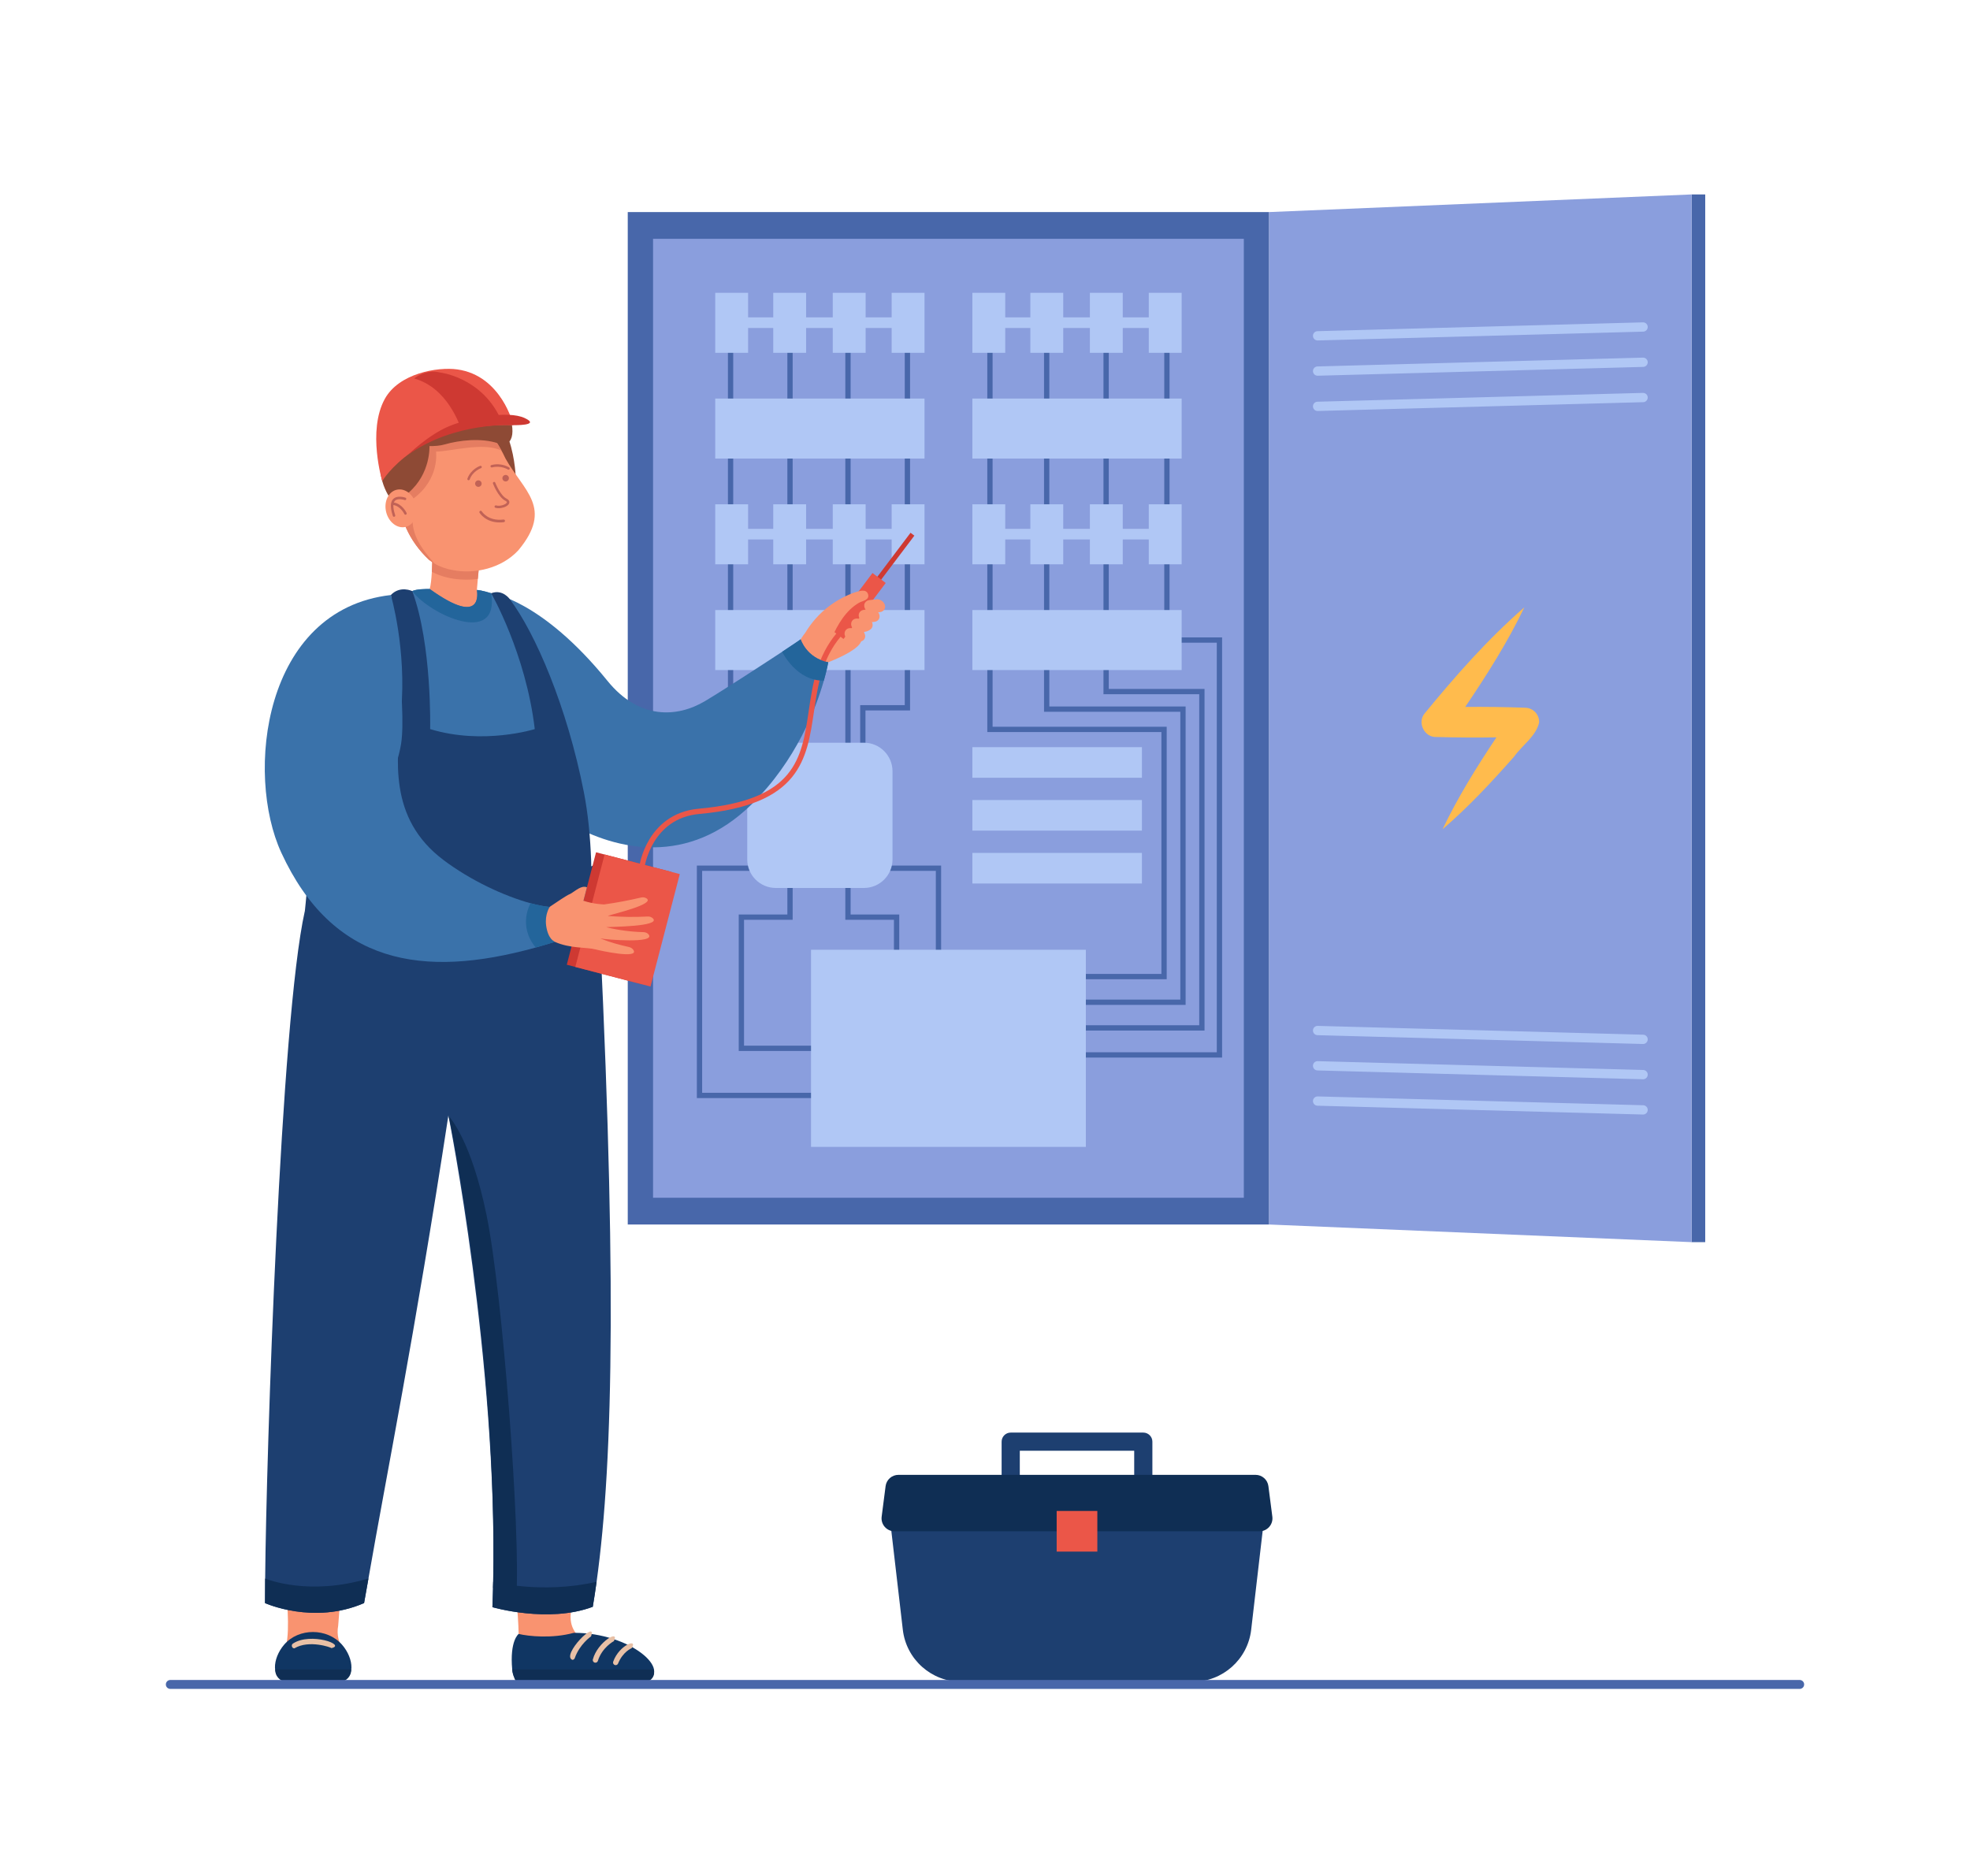 <?xml version="1.0" encoding="utf-8"?>
<!-- Generator: Adobe Illustrator 27.5.0, SVG Export Plug-In . SVG Version: 6.00 Build 0)  -->
<svg version="1.1" id="Ñëîé_1" xmlns="http://www.w3.org/2000/svg" xmlns:xlink="http://www.w3.org/1999/xlink" x="0px" y="0px"
	 viewBox="0 0 2100 2000" style="enable-background:new 0 0 2100 2000;" xml:space="preserve">
<rect id="_x35_" style="fill:#FFFFFF;" width="2100" height="2000"/>
<g>
	<g id="_x34_">
		<rect x="669.174" y="226.096" style="fill:#4867AA;" width="683.708" height="1079.376"/>
		<rect x="1803.184" y="207.295" style="fill:#4867AA;" width="14.57" height="1116.977"/>
		<polygon style="fill:#8A9EDD;" points="1803.184,1324.272 1352.882,1305.472 1352.882,226.096 1803.184,207.295 		"/>
		<rect x="696.144" y="254.616" style="fill:#8A9EDD;" width="629.769" height="1022.335"/>
		<polygon style="fill:#4867AA;" points="881.026,1170.689 742.844,1170.689 742.844,922.795 823.485,922.795 823.485,757.404 
			775.965,757.404 775.965,344.163 781.605,344.163 781.605,751.764 829.126,751.764 829.126,928.435 748.484,928.435 
			748.484,1165.05 881.026,1165.05 		"/>
		<polygon style="fill:#4867AA;" points="881.026,1120.462 787.485,1120.462 787.485,974.967 839.326,974.967 839.326,344.163 
			844.966,344.163 844.966,980.607 793.125,980.607 793.125,1114.821 881.026,1114.821 		"/>
		<polygon style="fill:#4867AA;" points="1003.228,1167.87 997.588,1167.87 997.588,928.435 916.947,928.435 916.947,751.764 
			964.468,751.764 964.468,344.163 970.108,344.163 970.108,757.404 922.587,757.404 922.587,922.795 1003.228,922.795 		"/>
		<polygon style="fill:#4867AA;" points="958.587,1117.641 952.947,1117.641 952.947,980.607 901.107,980.607 901.107,344.163 
			906.747,344.163 906.747,974.967 958.587,974.967 		"/>
		<polygon style="fill:#4867AA;" points="1243.692,1043.967 1112.87,1043.967 1112.87,1038.327 1238.052,1038.327 1238.052,780.444 
			1052.45,780.444 1052.45,344.163 1058.09,344.163 1058.09,774.804 1243.692,774.804 		"/>
		<polygon style="fill:#4867AA;" points="1263.853,1071.328 1115.75,1071.328 1115.75,1065.688 1258.212,1065.688 1258.212,758.837 
			1112.929,758.837 1112.929,344.163 1118.569,344.163 1118.569,753.197 1263.853,753.197 		"/>
		<polygon style="fill:#4867AA;" points="1284.013,1098.688 1115.75,1098.688 1115.75,1093.047 1278.372,1093.047 1278.372,740.123 
			1176.291,740.123 1176.291,344.163 1181.931,344.163 1181.931,734.483 1284.013,734.483 		"/>
		<polygon style="fill:#4867AA;" points="1302.733,1127.489 1115.75,1127.489 1115.75,1121.849 1297.092,1121.849 1297.092,685.191 
			1241.092,685.191 1241.092,344.163 1246.732,344.163 1246.732,679.551 1302.733,679.551 		"/>
		<rect x="1036.53" y="424.909" style="fill:#B0C7F5;" width="223.096" height="63.982"/>
		<rect x="762.43" y="424.909" style="fill:#B0C7F5;" width="223.096" height="63.982"/>
		<rect x="864.546" y="1012.563" style="fill:#B0C7F5;" width="292.964" height="210.156"/>
		<polygon style="fill:#B0C7F5;" points="950.484,312.173 950.484,338.343 922.755,338.343 922.755,312.173 887.713,312.173 
			887.713,338.343 859.297,338.343 859.297,312.173 824.255,312.173 824.255,338.343 797.472,338.343 797.472,312.173 
			762.43,312.173 762.43,376.154 797.472,376.154 797.472,349.667 824.255,349.667 824.255,376.154 859.297,376.154 
			859.297,349.667 887.713,349.667 887.713,376.154 922.755,376.154 922.755,349.667 950.484,349.667 950.484,376.154 
			985.526,376.154 985.526,312.173 		"/>
		<polygon style="fill:#B0C7F5;" points="1224.584,312.173 1224.584,338.343 1196.855,338.343 1196.855,312.173 1161.813,312.173 
			1161.813,338.343 1133.397,338.343 1133.397,312.173 1098.355,312.173 1098.355,338.343 1071.572,338.343 1071.572,312.173 
			1036.53,312.173 1036.53,376.154 1071.572,376.154 1071.572,349.667 1098.355,349.667 1098.355,376.154 1133.397,376.154 
			1133.397,349.667 1161.813,349.667 1161.813,376.154 1196.855,376.154 1196.855,349.667 1224.584,349.667 1224.584,376.154 
			1259.626,376.154 1259.626,312.173 		"/>
		<rect x="1036.53" y="650.38" style="fill:#B0C7F5;" width="223.096" height="63.982"/>
		<rect x="1036.53" y="796.574" style="fill:#B0C7F5;" width="180.741" height="32.611"/>
		<rect x="1036.53" y="852.942" style="fill:#B0C7F5;" width="180.741" height="32.611"/>
		<rect x="1036.53" y="909.31" style="fill:#B0C7F5;" width="180.741" height="32.611"/>
		<rect x="762.43" y="650.38" style="fill:#B0C7F5;" width="223.096" height="63.982"/>
		<polygon style="fill:#B0C7F5;" points="950.484,537.644 950.484,563.815 922.755,563.815 922.755,537.644 887.713,537.644 
			887.713,563.815 859.297,563.815 859.297,537.644 824.255,537.644 824.255,563.815 797.472,563.815 797.472,537.644 
			762.43,537.644 762.43,601.626 797.472,601.626 797.472,575.139 824.255,575.139 824.255,601.626 859.297,601.626 
			859.297,575.139 887.713,575.139 887.713,601.626 922.755,601.626 922.755,575.139 950.484,575.139 950.484,601.626 
			985.526,601.626 985.526,537.644 		"/>
		<polygon style="fill:#B0C7F5;" points="1224.584,537.644 1224.584,563.815 1196.855,563.815 1196.855,537.644 1161.813,537.644 
			1161.813,563.815 1133.397,563.815 1133.397,537.644 1098.355,537.644 1098.355,563.815 1071.572,563.815 1071.572,537.644 
			1036.53,537.644 1036.53,601.626 1071.572,601.626 1071.572,575.139 1098.355,575.139 1098.355,601.626 1133.397,601.626 
			1133.397,575.139 1161.813,575.139 1161.813,601.626 1196.855,601.626 1196.855,575.139 1224.584,575.139 1224.584,601.626 
			1259.626,601.626 1259.626,537.644 		"/>
		<path style="fill:#B0C7F5;" d="M920.968,946.677h-93.979c-16.812,0-30.44-13.628-30.44-30.44v-93.979
			c0-16.812,13.628-30.44,30.44-30.44h93.979c16.812,0,30.44,13.629,30.44,30.44v93.979
			C951.408,933.048,937.779,946.677,920.968,946.677z"/>
		<path id="_x36_" style="fill:#FFBB4D;" d="M1626.142,754.545c-21.397-0.802-42.807-1.077-64.216-0.882
			c23.063-34.119,45.139-68.92,63.01-106.173c-39.099,34.009-73.374,73.019-106.134,112.931
			c-8.385,9.704-0.455,26.044,12.514,25.297c21.28,0.614,42.568,0.751,63.853,0.405c-21.005,31.488-41.061,63.713-57.421,97.955
			c27.529-23.663,52.276-50.227,76.232-77.369c8.542-12.135,23.404-21.676,26.728-36.492
			C1641.011,761.866,1634.491,754.85,1626.142,754.545z"/>
		<path style="fill:#B0C7F5;" d="M1751.516,1188.221c-0.046,0-0.092,0-0.137-0.002l-346.961-9.401
			c-2.733-0.073-4.889-2.349-4.814-5.083c0.072-2.687,2.274-4.816,4.946-4.816c0.046,0,0.092,0,0.137,0.002l346.961,9.401
			c2.733,0.073,4.889,2.349,4.814,5.083C1756.39,1186.092,1754.188,1188.221,1751.516,1188.221z"/>
		<path style="fill:#B0C7F5;" d="M1751.516,1150.62c-0.046,0-0.092,0-0.137-0.002l-346.961-9.4
			c-2.733-0.073-4.889-2.349-4.814-5.083c0.072-2.687,2.274-4.816,4.946-4.816c0.046,0,0.092,0,0.137,0.002l346.961,9.4
			c2.733,0.073,4.889,2.349,4.814,5.083C1756.39,1148.491,1754.188,1150.62,1751.516,1150.62z"/>
		<path style="fill:#B0C7F5;" d="M1751.516,1113.02c-0.046,0-0.092,0-0.137-0.002l-346.961-9.401
			c-2.733-0.073-4.889-2.349-4.814-5.083c0.072-2.687,2.274-4.816,4.946-4.816c0.046,0,0.092,0,0.137,0.002l346.961,9.401
			c2.733,0.073,4.889,2.349,4.814,5.083C1756.39,1110.891,1754.188,1113.02,1751.516,1113.02z"/>
		<path style="fill:#B0C7F5;" d="M1404.55,438.17c-2.672,0-4.873-2.129-4.946-4.817c-0.074-2.733,2.082-5.009,4.814-5.083
			l346.961-9.4c2.71-0.076,5.01,2.081,5.083,4.815c0.074,2.733-2.082,5.009-4.814,5.083l-346.961,9.4
			C1404.641,438.169,1404.595,438.17,1404.55,438.17z"/>
		<path style="fill:#B0C7F5;" d="M1404.55,400.569c-2.672,0-4.873-2.129-4.946-4.817c-0.074-2.733,2.082-5.009,4.814-5.083
			l346.961-9.4c2.71-0.068,5.01,2.081,5.083,4.815c0.074,2.733-2.082,5.009-4.814,5.083l-346.961,9.4
			C1404.641,400.569,1404.595,400.569,1404.55,400.569z"/>
		<path style="fill:#B0C7F5;" d="M1404.55,362.968c-2.672,0-4.873-2.129-4.946-4.817c-0.074-2.733,2.082-5.009,4.814-5.083
			l346.961-9.4c2.71-0.088,5.01,2.081,5.083,4.815c0.074,2.733-2.082,5.009-4.814,5.083l-346.961,9.4
			C1404.641,362.968,1404.595,362.968,1404.55,362.968z"/>
	</g>
	<g id="_x33_">
		<path style="fill:#F99370;" d="M871.106,710.452c0,0,42.268-14.079,46.809-26.572c7.783-21.41,9.919-43.101-2.431-41.904
			c-12.35,1.196-42.383,22.674-47.257,28.988C868.227,670.964,868.216,683.612,871.106,710.452z"/>
		<polygon style="fill:#CE3932;" points="928.674,623.588 932.745,626.66 974.705,571.074 972.746,569.595 970.634,568.001 		"/>
		
			<rect x="905.804" y="609.166" transform="matrix(-0.799 -0.602 0.602 -0.799 1256.203 1713.252)" style="fill:#EB5648;" width="17.654" height="74.737"/>
		<path style="fill:#F99370;" d="M904.72,682.61c4.529,2.499,10.123,3.119,14.862,0.464c3.014-1.688,3.607-5.673,1.326-8.899
			c-1.608-2.274-4.216-3.565-6.671-3.537l-3.733,0.051c-0.074,0.001,0.087-0.012,0.057-0.014c-0.192,0.006-0.559-0.216-0.003,0.085
			c-3.715-2.123-8.033-1.191-9.645,2.082C899.301,676.114,901.005,680.487,904.72,682.61z"/>
		<path style="fill:#F99370;" d="M913.609,673.09c5.027,1.397,10.845,1.063,14.828-2.521c2.659-2.491,2.304-6.908-0.793-9.865
			c-3.097-2.957-7.763-3.335-10.422-0.843c0.102-0.134,0.234-0.088-0.131-0.04c-0.886,0.081-1.793-0.207-1.314-0.073
			c-4.038-1.174-7.796,0.862-8.395,4.546C906.784,667.978,909.571,671.916,913.609,673.09z"/>
		<path style="fill:#F99370;" d="M924.887,663.815l7.272-0.859c3.994-0.472,6.334-3.91,5.226-7.679
			c-1.108-3.769-5.245-6.442-9.24-5.969l-7.272,0.859c-3.994,0.472-6.334,3.91-5.226,7.679
			C916.756,661.614,920.893,664.287,924.887,663.815z"/>
		<path style="fill:#F99370;" d="M930.748,653.45l7.272-0.859c3.995-0.472,6.334-3.91,5.226-7.679
			c-1.108-3.769-5.245-6.442-9.24-5.969l-7.272,0.859c-3.994,0.472-6.334,3.91-5.226,7.679
			C922.617,651.25,926.754,653.922,930.748,653.45z"/>
		<path style="fill:#F99370;" d="M886.763,679.9c6.221-14.353,15.041-29.19,28.824-37.216c3.992-2.281,11.512-2.798,9.772-9.172
			c-2.135-6.336-9.837-3.118-14.417-1.883c-17.391,6.266-38.465,18.953-53.316,44.258C846.29,695.201,880.344,697.685,886.763,679.9
			z"/>
		<path style="fill:#F99370;" d="M586.981,682.742c38.667,54.401,73.94,85.928,131.248,121.026
			c36.734,17.327,118.594-95.951,137.287-125.241c11.2-17.187,38.318-2.421,29.992,16.272
			c-25.257,56.1-54.584,112.391-102.109,153.476c-50.981,42.347-93.213,26.625-144.412-5.716
			c-52.201-33.15-97.746-75.642-137.653-122.565C460.954,668.856,547.083,631.024,586.981,682.742z"/>
		<path style="fill:#3A72AA;" d="M882.888,706.076c0,0-1.211,7.378-4.652,19.495c-8.217,28.99-29.228,85.1-77.035,131.964
			c-67.626,66.292-143.88,49.19-194.814,20.162c-35.615-20.296-128.742-113.441-128.742-113.441
			c-0.191-0.21,45.92-131.821,45.92-131.821s53.451,6.454,123.975,93.422c33.851,41.754,74.547,39.113,103.842,21.687
			c19.018-11.306,58.389-36.93,82.364-52.641c11.849-7.769,19.757-13.272,19.757-13.272S859.628,701.462,882.888,706.076z"/>
		<path style="fill:#F99370;" d="M685.927,1792.957H559.723c-11.017-0.443-10.933-11.68-8.902-20.393
			c6.949-31.407-5.335-103.523-7.611-135.823c-0.607-5.914,4.035-11.055,9.981-11.055c93.124-0.946,62.742-8.404,55.526,92.052
			c-5.506,35.089,36.349,41.778,60.213,45.656C684.64,1764.532,710.914,1785.975,685.927,1792.957z"/>
		<path style="fill:#103663;" d="M546.016,1779.864c0.34,6.188,3.409,13.247,10.576,13.093c-0.001,0,130.908,0,130.908,0
			c30.876-11.453-15.388-52.417-75.829-52.174c-23.064,6.33-48.147,3.732-58.802,1.187
			C552.87,1741.972,543.157,1749.019,546.016,1779.864z"/>
		<path style="fill:#E8C0A6;" d="M634.678,1772.633c1.188,0,2.287-0.767,2.658-1.96c4.447-14.377,16.965-21.02,17.092-21.085
			c6.415-12.974-17.487,0.916-22.407,19.441C631.446,1770.777,632.844,1772.661,634.678,1772.633z"/>
		<path style="fill:#E8C0A6;" d="M610.078,1769.609c1.151,0,2.227-0.72,2.628-1.868c5.194-14.93,17.189-23.061,17.311-23.14
			C637.113,1725.432,597.942,1764.484,610.078,1769.609z"/>
		<path style="fill:#0F2E54;" d="M696.661,1779.864H546.016c0.555,4.598,1.825,9.065,4.131,13.094h137.354
			C694.266,1792.967,699.064,1786.186,696.661,1779.864z"/>
		<path style="fill:#F99370;" d="M372.546,1783.839l-2.143-1.118c0,1.5-1.855,6.709-3.354,6.709l-63.359,1.305
			c-1.5,0-2.423-2.824-2.423-4.323l-5.404-1.547c0-9.488,0.781-12.928,4.972-20.27c15.404-20.473-2.985-112.036-2.453-135.957
			c-3.799-6.541,66.721-1.409,67.705-2.954c1.585,0.002,2.832,1.353,2.707,2.932l-8.299,104.624
			C356.772,1753.105,372.016,1765.113,372.546,1783.839z"/>
		<path style="fill:#103663;" d="M305.901,1792.958h55.951c17.48-2.387,15.681-24.744,2.761-39.489
			c-15.735-17.957-46.149-18.167-61.724-0.055C290.176,1768.197,288.536,1790.617,305.901,1792.958z"/>
		<path style="fill:#E8C0A6;" d="M313.818,1757.335c15.542-9.428,39.383-0.932,39.474-0.248
			c16.229-3.497-22.149-17.196-40.881-4.935C309.969,1753.474,311.089,1757.438,313.818,1757.335z"/>
		<path style="fill:#0F2E54;" d="M305.901,1792.958h55.951c7.119,0.008,12.847-5.99,12.408-13.094h-80.767
			C293.061,1786.966,298.784,1792.967,305.901,1792.958z"/>
		<path style="fill:#1D3F70;" d="M635.964,1686.387c-1.288,9.269-2.641,18.133-4.07,26.64
			c-47.489,17.813-106.974,0.404-106.974,0.404c0.273-6.787,0.489-13.649,0.658-20.577c0.056-2.153,0.103-4.305,0.151-6.467
			c4.785-234.12-47.743-497.422-47.762-497.187c-36.247,236.846-66.346,385.034-85.194,493.633
			c-1.645,9.485-3.205,18.246-4.672,26.245c-53.9,23.444-105.601,0-105.601,0s0-9.381,0.15-26.179
			c1.194-133.002,16.327-595.511,42.246-711.433c103.693,51.428,310.833-50.42,310.833-50.42
			C657.997,1343.77,654.172,1555.339,635.964,1686.387z"/>
		<path style="fill:#F99370;" d="M508.354,628.947c2.457-31.71,10.57-89.163-14.309-100.37c-17.445-7.2-39.384,6.751-35.06,27.124
			c1.672-0.922,3.554,56.569-0.923,72.24C410.283,639.336,548.889,693.781,508.354,628.947z"/>
		<path style="fill:#E57D61;" d="M458.655,553.071c0.073,0.877,0.177,1.768,0.331,2.63c1.208-0.704,2.653,31.039,1.367,53.945
			c20.96,11.022,44.563,8.185,49.007,7.535c3.507-34.092,8.72-75.882-15.318-88.603
			C477.655,520.429,456.749,534.591,458.655,553.071z"/>
		<path style="fill:#3A72AA;" d="M620.671,1034.098c0,0,10.515-96.416-0.57-172.508c-15.31-101.369-42.055-166.283-96.532-229.155
			c-0.604-0.173-9.972-3.157-15.189-3.46c1.251,9.276,2.084,36.395-50.307-1.031c-0.191,0.206-14.427-0.132-18.603,2.233
			c-4.189,3.971-100.993,248.337-104.493,322.569C333.555,974.623,554.894,1066.435,620.671,1034.098z"/>
		<path style="fill:#23659B;" d="M439.471,630.177c18.648,25.048,93.297,59.386,84.119,2.28c-0.616-0.209-9.955-3.172-15.207-3.485
			c0.273,1.495,7.349,40.69-50.319-1.036C454.54,627.697,443.609,627.945,439.471,630.177z"/>
		<path style="fill:#E8C0A6;" d="M656.294,1775.241c1.098,0,2.14-0.655,2.578-1.739c5.032-12.413,14.102-16.213,14.486-16.367
			c7.074-11.166-13.485-3.212-19.641,14.28C652.952,1773.191,654.37,1775.277,656.294,1775.241z"/>
		<path style="fill:#8E4A35;" d="M549.71,507.239c0,0-1.288-27.137-10.333-45.599l-15.297,8.081L549.71,507.239z"/>
		<path style="fill:#F99370;" d="M552.561,586.666c-17.884,19.305-46.213,25.492-69.134,21.275
			c-7.151-1.206-13.989-3.489-20.125-7.056l-0.009,0.001c-2.075-1.204-4.044-2.529-5.931-3.998l-0.028,0.004
			c-89.307-84.619,24.079-230.992,81.561-107.991C558.113,523.445,590.287,541.298,552.561,586.666z"/>
		<path style="fill:#C16256;" d="M513.088,517.062c0.82-1.735,0.076-3.805-1.661-4.623c-1.737-0.818-3.81-0.074-4.629,1.661
			c-0.82,1.735-0.076,3.805,1.661,4.623C510.196,519.542,512.268,518.798,513.088,517.062z"/>
		<path style="fill:#C16256;" d="M542.168,511.29c0.82-1.735,0.076-3.805-1.661-4.623c-1.737-0.818-3.81-0.074-4.629,1.661
			c-0.819,1.736-0.076,3.805,1.661,4.623C539.277,513.769,541.349,513.026,542.168,511.29z"/>
		<path style="fill:#C16256;" d="M534.011,541.634c-2.029,0.303-4.112,0.253-5.885-0.257c-0.7-0.199-1.101-0.931-0.9-1.625
			c0.2-0.703,0.941-1.093,1.628-0.9c4.45,1.278,10.63-1.112,11.429-3.133c0.28-0.711-0.685-1.378-1.545-1.809
			c-7.577-3.813-12.996-17.765-13.223-18.355c-0.26-0.679,0.078-1.439,0.758-1.699c0.703-0.271,1.441,0.081,1.7,0.756
			c0.053,0.134,5.28,13.592,11.949,16.948c3.635,1.83,3.175,4.19,2.81,5.12C541.778,539.104,537.991,541.04,534.011,541.634z"/>
		<path style="fill:#E57D61;" d="M534.61,480.408c-19.149-9.361-53.057,0.719-69.842,1.095c0,0,4.436,28.587-23.913,49.907
			c-1.649,26.46-5.641,38.111,22.447,69.475l-0.009,0.001c-2.075-1.204-4.044-2.529-5.931-3.998l-0.028,0.004
			C371.358,516.232,475.745,370.935,534.61,480.408z"/>
		<path style="fill:#8E4A35;" d="M537.957,431.442c-11.466-21-34.736-40.269-61.64-13.061
			c-20.713,20.949-43.752,21.489-42.635,42.856c-48.787,21.708-19.534,67.207-19.534,67.207l21.37-3.189
			c23.901-20.568,22.272-49.685,22.272-49.685l-0.006-0.004c5.472,0.103,11.218-0.306,16.273-1.762
			c15.664-4.512,38.963-7.172,56.964-1.16C549.021,478.655,550.772,454.912,537.957,431.442z"/>
		<path style="fill:#F99370;" d="M411.617,545.823c2.653,10.942,11.949,18.082,20.764,15.946
			c8.815-2.135,13.81-12.736,11.157-23.678c-2.653-10.942-11.949-18.082-20.764-15.946
			C413.959,524.28,408.964,534.881,411.617,545.823z"/>
		<path style="fill:#C16256;" d="M432.232,530.597c-0.347-0.122-8.574-3.015-13.018,1.355c-1.132,1.111-1.865,2.591-2.249,4.385
			c-0.001,0.004-0.001,0.008-0.002,0.012c-0.036,0.167-0.089,0.318-0.118,0.492c0,0.003-0.002,0.005-0.002,0.007
			c0,0.001,0.001,0.002,0,0.002c-0.558,3.335,0.082,7.751,1.928,13.222c0.209,0.61,0.823,0.972,1.443,0.88
			c0.075-0.011,0.15-0.03,0.227-0.054c0.688-0.233,1.059-0.981,0.827-1.668c-1.5-4.435-2.13-8.058-1.941-10.815
			c7.623,1.127,11.682,9.5,11.722,9.59c0.251,0.542,0.827,0.834,1.391,0.75c0.119-0.018,0.239-0.056,0.357-0.11
			c0.662-0.302,0.947-1.082,0.646-1.743c-0.197-0.418-4.618-9.779-13.569-11.152c0.291-0.755,0.667-1.414,1.18-1.918
			c3.264-3.212,10.225-0.779,10.289-0.757c0.694,0.241,1.436-0.117,1.684-0.799C433.27,531.594,432.914,530.844,432.232,530.597z"/>
		<path style="fill:#C16256;" d="M499.125,511.949c-0.028-0.008-0.056-0.017-0.083-0.027c-0.674-0.245-1.023-0.991-0.777-1.665
			c3.665-10.076,13.179-13.457,13.582-13.597c0.678-0.234,1.415,0.124,1.649,0.803c0.235,0.677-0.123,1.417-0.8,1.653
			c-0.087,0.03-8.759,3.146-11.99,12.03C500.471,511.792,499.776,512.138,499.125,511.949z"/>
		<path style="fill:#C16256;" d="M523.776,498.328c-0.422-0.122-0.772-0.456-0.895-0.912c-0.186-0.693,0.225-1.405,0.919-1.591
			c10.549-2.828,18.652,2.304,18.992,2.525c0.601,0.389,0.773,1.191,0.384,1.793c-0.387,0.603-1.198,0.774-1.794,0.389
			c-0.077-0.049-7.51-4.719-16.91-2.198C524.236,498.398,523.995,498.391,523.776,498.328z"/>
		<path style="fill:#EB5648;" d="M407.466,512.908c0,0,37.275-63.025,139.814-59.657c0,0-12.318-52.886-59.926-59.424
			c-20.982-2.882-62.15,4.128-77.2,31.538C391.391,459.537,407.466,512.908,407.466,512.908z"/>
		<path style="fill:#CE3932;" d="M434.92,484.854c0,0,21.513-21.096,43.471-30.323c21.958-9.227,63.074-17.14,80.9-8.855
			c17.826,8.285-12.012,7.575-12.012,7.575S485.226,449.184,434.92,484.854z"/>
		<path style="fill:#CE3932;" d="M468.914,397.093c0,0,43.747,4.84,64.379,48.693c0,0-41.596,7.433-42.713,7.84
			c-1.117,0.407-12.629-39.773-49.06-50.15C441.52,403.476,453.751,393.128,468.914,397.093z"/>
		<path style="fill:#C16256;" d="M532.578,556.984c-14.886,0-21.095-9.85-21.375-10.308c-0.406-0.665-0.197-1.532,0.467-1.939
			c0.665-0.405,1.53-0.197,1.937,0.464c0.277,0.447,6.852,10.711,23.116,8.699c0.771-0.094,1.477,0.453,1.572,1.226
			c0.096,0.773-0.453,1.477-1.226,1.572C535.492,556.895,533.995,556.984,532.578,556.984z"/>
		<path style="fill:#1D3F70;" d="M523.59,632.457c0,0,36.985,64.205,46.468,144.847c0,0-54.93,17.28-111.525,0
			c0,0,2.15-89.77-19.063-147.127c0,0-12.913-6.283-22.823,4.181c0,0,17.231,118.386,10.929,158.546
			c-6.302,40.16-45.696,124.446-96.628,113.944c0,0-6.054,68.219-6.054,64.619c0,0,115.148,118.107,298.659,86.294
			c0,0,16.749-121.93-1.152-213.193c-17.901-91.264-51.813-169.721-79.018-205.854C543.385,638.714,535.8,627.773,523.59,632.457z"
			/>
		<path style="fill:#3A72AA;" d="M591.458,1004.122c-6.873,2.164-13.68,4.185-20.4,6.053
			c-121.335,33.699-216.587,17.121-271.154-101.029c-38.723-83.813-19.666-259.18,116.74-274.786c0,0,16.921,57.55,10.934,123.985
			c-4.623,51.297-13.794,114.013,44.986,158.398c28.913,21.84,65.272,38.723,93.051,46.225c7.512,2.031,14.395,3.365,20.334,3.937
			c0,0-5.339,7.903-3.785,19.685C584.147,1001.624,591.458,1004.122,591.458,1004.122z"/>
		
			<rect x="618.666" y="916.693" transform="matrix(0.968 0.252 -0.252 0.968 267.536 -134.621)" style="fill:#CE3932;" width="82.801" height="123.842"/>
		
			<rect x="627.763" y="919.058" transform="matrix(0.968 0.252 -0.252 0.968 268.422 -136.834)" style="fill:#EB5648;" width="82.801" height="123.842"/>
		<path style="fill:#F99370;" d="M625.703,945.978l-3.73,14.345c10.864,3.666,21.813,3.872,21.859,3.934
			c13.24-1.817,26.363-4.305,39.383-7.359c2.019-0.474,4.199-0.27,5.943,0.851c9.804,6.3-36.523,16.808-40.904,18.594
			c0.024,0.113,0.021,0.1,0.045,0.213c13.955,1.031,27.988,1.343,41.962,0.565c2.14-0.119,4.324,0.529,5.816,2.068
			c8.425,8.69-44.833,8.864-49.618,9.257c0.002,0.059,0.002,0.047,0.004,0.106c12.925,3.18,26.224,4.88,39.542,5.225
			c2.109,0.055,4.192,0.897,5.482,2.566c7.559,9.78-45.857,5.405-51.008,4.185c-0.031,0.047-0.061,0.094-0.091,0.141
			c9.661,3.926,19.783,6.71,29.987,8.947c1.95,0.428,3.752,1.5,4.837,3.176c6.438,9.949-35.79,0.638-40.385-0.615
			c-9.435-2.491-27.119-0.76-43.365-8.052c-12.169-5.463-17.52-29.379-4.846-37.743c6.389-4.217,17.603-12.093,21.169-13.324
			C613.692,949.713,619.691,943.507,625.703,945.978z"/>
		<path style="fill:#0F2E54;" d="M635.964,1686.387c-1.288,9.269-2.641,18.133-4.07,26.64
			c-47.489,17.813-106.974,0.404-106.974,0.404c0.357-8.892,0.62-17.917,0.809-27.044
			C525.728,1686.387,577.589,1699.772,635.964,1686.387z"/>
		<path style="fill:#0F2E54;" d="M550.347,1703.72l-24.769-10.866c0.056-2.153,0.103-4.305,0.151-6.467
			c4.785-234.12-44.012-484.365-47.565-496.905c2.077,3.046,24.239,26.574,40.52,106.127
			C535.961,1380.088,555.16,1635.09,550.347,1703.72z"/>
		<path style="fill:#0F2E54;" d="M392.773,1682.833c-1.645,9.485-3.205,18.246-4.672,26.245c-53.9,23.444-105.601,0-105.601,0
			s0-9.381,0.15-26.179C285.545,1684.083,330.224,1701.624,392.773,1682.833z"/>
		<path style="fill:#EB5648;" d="M687.106,924.405l-5.589-0.758c0.078-0.578,2.019-14.303,10.738-28.795
			c8.111-13.479,23.821-30.09,52.605-32.675c103.198-9.269,109.695-53.25,117.22-104.177c4.215-28.528,8.573-58.027,30.326-83.635
			l4.298,3.651c-20.708,24.378-24.946,53.065-29.045,80.808c-7.545,51.068-14.672,99.304-122.295,108.97
			C694.749,872.34,687.176,923.885,687.106,924.405z"/>
		<path style="fill:#23659B;" d="M591.458,1004.122c-6.873,2.164-13.68,4.185-20.4,6.053c-19.285-23.346-5.834-46.559-5.443-47.207
			c7.512,2.031,14.395,3.365,20.334,3.937c0,0-5.339,7.903-3.785,19.685C584.147,1001.624,591.458,1004.122,591.458,1004.122z"/>
		<path style="fill:#23659B;" d="M882.888,706.076c0,0-1.211,7.378-4.652,19.495c-29.266,0.81-44.49-30.667-44.49-30.667
			c11.849-7.769,19.757-13.272,19.757-13.272S859.628,701.462,882.888,706.076z"/>
	</g>
	<g id="_x32_">
		<path style="fill:#1D3F70;" d="M1218.737,1708.597h-141.334c-5.352,0-9.691-4.339-9.691-9.691v-161.911
			c0-5.352,4.339-9.691,9.691-9.691h141.334c5.352,0,9.691,4.339,9.691,9.691v161.911
			C1228.428,1704.258,1224.089,1708.597,1218.737,1708.597z M1087.094,1689.215h121.953v-142.53h-121.953V1689.215z"/>
		<path style="fill:#1D3F70;" d="M1271.467,1792.96h-246.792c-31.826,0-58.604-23.844-62.279-55.457l-16.809-144.558h404.969
			l-16.809,144.558C1330.07,1769.116,1303.293,1792.96,1271.467,1792.96z"/>
		<path style="fill:#0F2E54;" d="M1342.621,1632.532H953.52c-8.319,0-14.745-7.307-13.682-15.558l4.198-32.582
			c0.887-6.88,6.745-12.032,13.682-12.032h380.705c6.937,0,12.796,5.152,13.682,12.032l4.198,32.582
			C1357.366,1625.224,1350.94,1632.532,1342.621,1632.532z"/>
		<rect x="1126.398" y="1610.86" style="fill:#EB5648;" width="43.344" height="43.344"/>
	</g>
	<path id="_x31_" style="fill:#4867AA;" d="M1918.44,1800.586H181.56c-2.632,0-4.767-2.134-4.767-4.767s2.134-4.767,4.767-4.767
		h1736.88c2.633,0,4.767,2.134,4.767,4.767S1921.072,1800.586,1918.44,1800.586z"/>
</g>
</svg>
